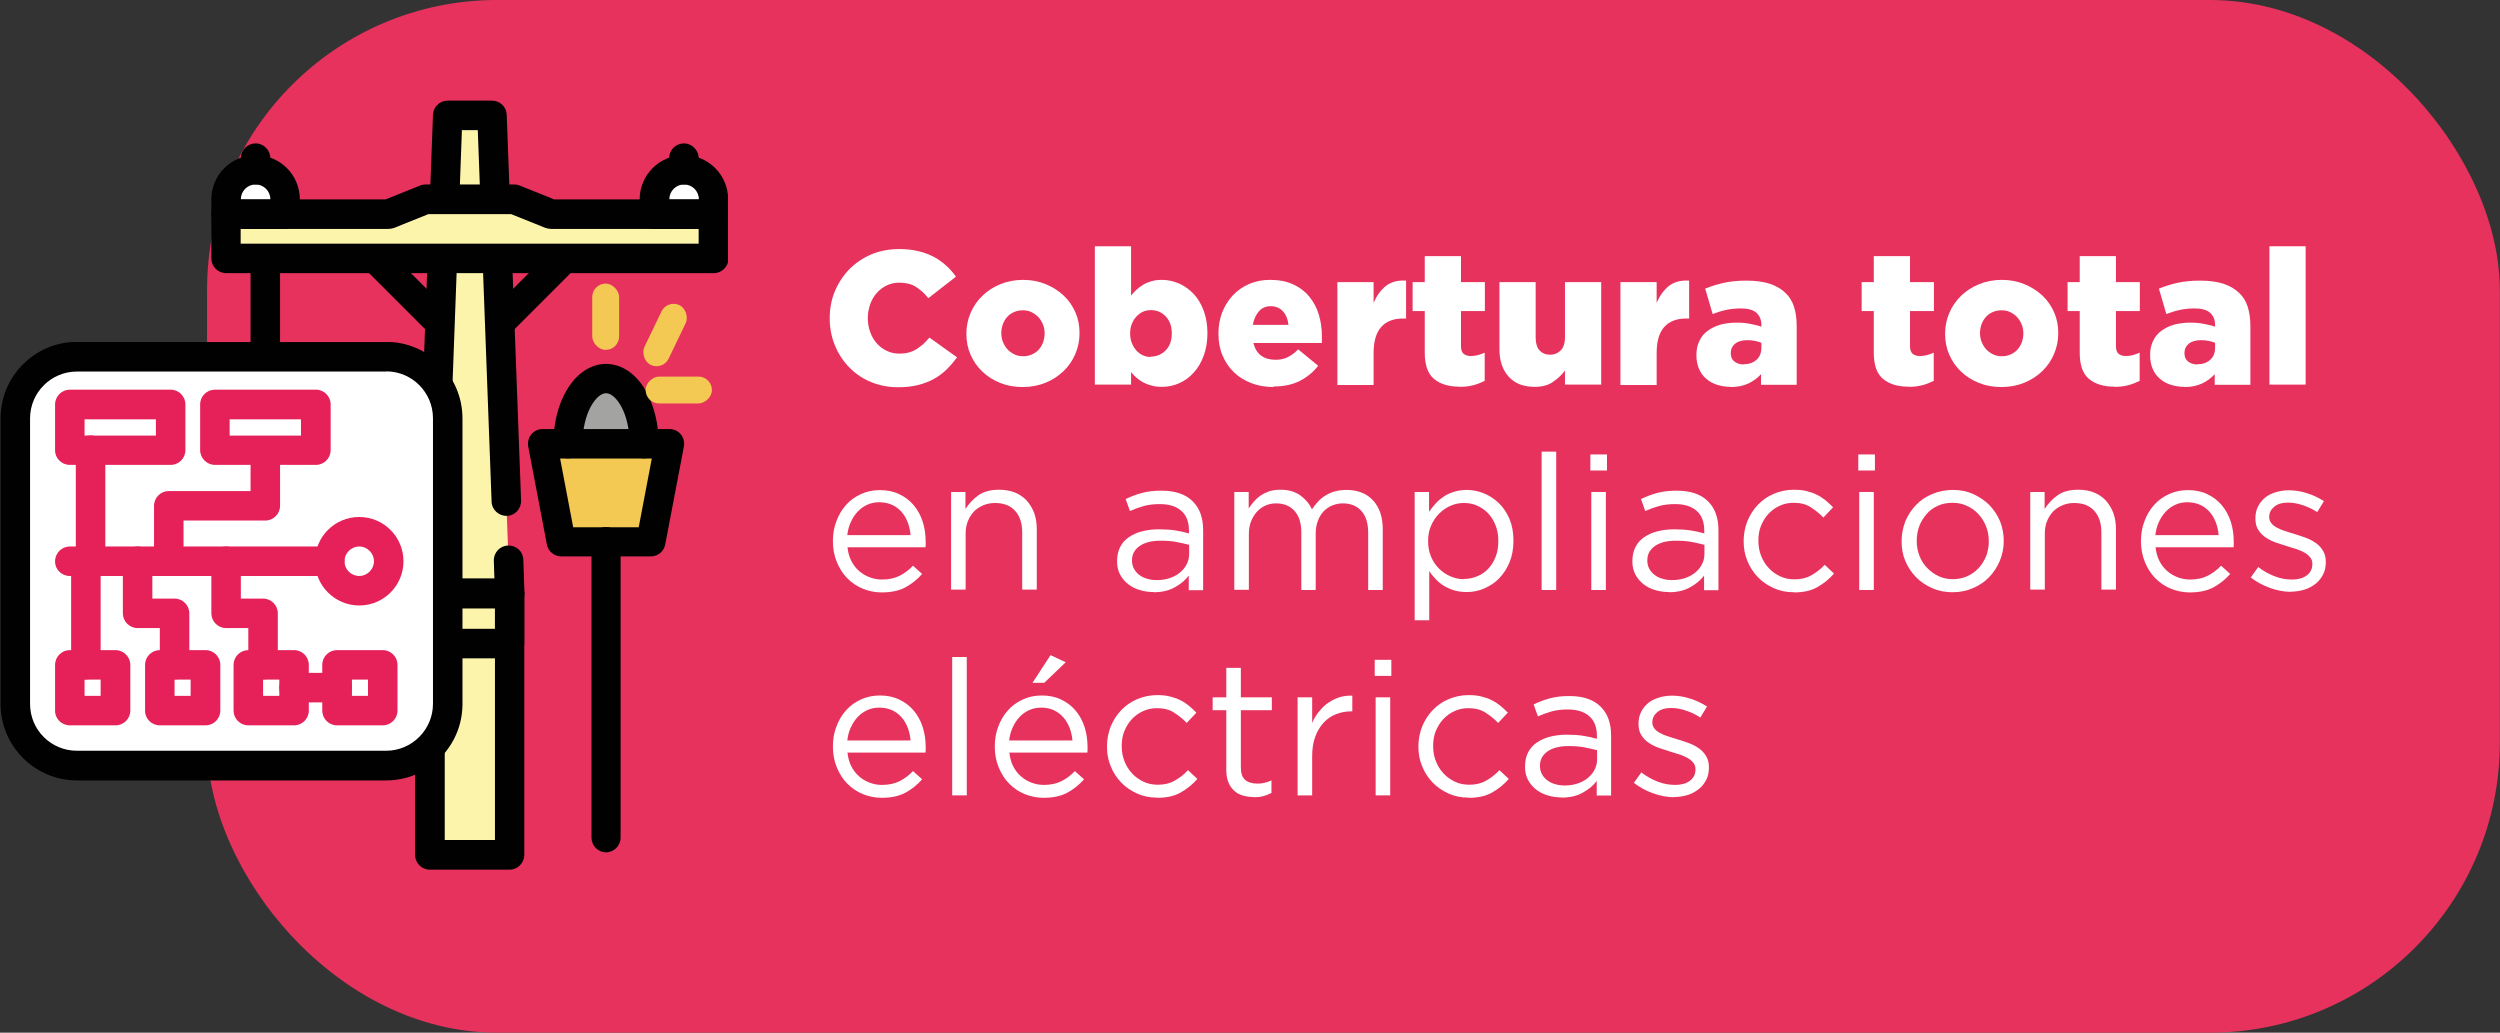 <?xml version="1.0" encoding="UTF-8"?>
<svg id="Capa_2" data-name="Capa 2" xmlns="http://www.w3.org/2000/svg" xmlns:xlink="http://www.w3.org/1999/xlink" viewBox="0 0 133.9 55.31">
  <rect x="0" y="0" width="133.9" height="55.31" fill="#333333" stroke="none"/>
  <defs>
    <style>
      .cls-1 {
        fill: #010101;
      }

      .cls-1, .cls-2, .cls-3, .cls-4, .cls-5, .cls-6, .cls-7, .cls-8 {
        stroke-width: 0px;
      }

      .cls-9 {
        clip-path: url(#clippath);
      }

      .cls-2 {
        fill: none;
      }

      .cls-3 {
        fill: #e62159;
      }

      .cls-4 {
        fill: #e7325d;
      }

      .cls-5 {
        fill: #fdf4ac;
      }

      .cls-10 {
        clip-path: url(#clippath-1);
      }

      .cls-11 {
        clip-path: url(#clippath-4);
      }

      .cls-12 {
        clip-path: url(#clippath-3);
      }

      .cls-13 {
        clip-path: url(#clippath-2);
      }

      .cls-14 {
        clip-path: url(#clippath-5);
      }

      .cls-6 {
        fill: #a3a3a2;
      }

      .cls-7 {
        fill: #f3c954;
      }

      .cls-8 {
        fill: #fff;
      }
    </style>
    <clipPath id="clippath">
      <rect class="cls-2" x="22.16" y="5.39" width="6.01" height="27.25"/>
    </clipPath>
    <clipPath id="clippath-1">
      <rect class="cls-2" x="22.16" y="30.79" width="6.01" height="15.84"/>
    </clipPath>
    <clipPath id="clippath-2">
      <rect class="cls-2" x="11.3" y="9.77" width="27.69" height="5.08"/>
    </clipPath>
    <clipPath id="clippath-3">
      <rect class="cls-2" x="34.17" y="8.15" width="4.82" height="4.16"/>
    </clipPath>
    <clipPath id="clippath-4">
      <rect class="cls-2" x="0" y="18.32" width="24.93" height="23.57"/>
    </clipPath>
    <clipPath id="clippath-5">
      <rect class="cls-2" x="31.32" y="28.15" width="2.39" height="17.5"/>
    </clipPath>
  </defs>
  <g id="Capa_3" data-name="Capa 3">
    <rect class="cls-4" x="11.09" width="122.8" height="55.31" rx="15.53" ry="15.53"/>
    <g>
      <path class="cls-8" d="M48.1,20.74c-.51,0-.98-.09-1.43-.27-.45-.18-.83-.44-1.16-.77s-.59-.72-.78-1.17c-.19-.45-.29-.94-.29-1.47v-.02c0-.51.09-1,.28-1.45s.45-.84.78-1.18c.33-.33.73-.6,1.18-.79s.96-.28,1.5-.28c.37,0,.7.04,1,.11s.57.17.82.3.47.29.67.47c.2.18.38.38.53.6l-1.48,1.15c-.2-.26-.43-.46-.67-.61-.24-.15-.54-.22-.88-.22-.25,0-.48.05-.68.15-.21.1-.38.23-.53.4-.15.17-.27.37-.35.6-.08.23-.13.47-.13.73v.02c0,.26.04.51.13.75.08.23.2.43.35.6.15.17.33.3.53.4.21.1.43.15.68.15.18,0,.35-.02.5-.06.15-.04.29-.1.42-.18.12-.08.24-.17.36-.27.11-.11.22-.22.33-.35l1.48,1.06c-.17.23-.35.44-.55.64-.2.2-.43.37-.68.51-.25.14-.54.25-.85.33-.31.08-.67.12-1.06.12Z"/>
      <path class="cls-8" d="M54.78,20.73c-.44,0-.84-.07-1.21-.22-.37-.15-.69-.35-.96-.61-.27-.26-.48-.56-.63-.91-.15-.34-.22-.71-.22-1.11v-.02c0-.39.08-.76.23-1.11.15-.35.36-.65.63-.91s.59-.47.96-.62.78-.23,1.22-.23.84.08,1.21.23c.37.15.69.36.96.61s.48.56.63.9c.15.34.22.71.22,1.11v.02c0,.39-.08.76-.23,1.11s-.36.65-.63.91-.59.47-.96.62-.78.23-1.22.23ZM54.8,19.08c.18,0,.33-.03.48-.1s.26-.15.36-.26c.1-.11.17-.24.23-.39.05-.15.08-.3.08-.46v-.02c0-.17-.03-.33-.09-.47-.06-.15-.14-.28-.24-.39-.1-.11-.23-.2-.37-.27-.14-.07-.3-.1-.47-.1s-.33.03-.48.1c-.14.06-.26.15-.36.26-.1.11-.17.24-.23.39-.05.15-.08.3-.08.46v.02c0,.17.03.33.09.47.06.15.14.28.24.39.1.11.23.2.37.27.14.07.3.1.47.1Z"/>
      <path class="cls-8" d="M62.24,20.72c-.21,0-.4-.02-.56-.07-.17-.04-.32-.1-.45-.17s-.26-.16-.36-.25c-.11-.1-.21-.2-.29-.3v.67h-1.94v-7.41h1.94v2.65c.08-.12.19-.22.29-.32.11-.1.23-.19.36-.27.13-.08.28-.14.45-.19.17-.05.35-.07.55-.07.33,0,.63.07.93.2.29.13.55.32.78.56.22.24.4.54.53.89.13.35.2.75.2,1.19v.02c0,.45-.07.85-.2,1.2-.13.36-.31.66-.53.9-.22.25-.48.44-.77.57-.29.13-.6.2-.93.2ZM61.64,19.1c.32,0,.58-.12.8-.34.22-.23.32-.53.32-.9v-.02c0-.37-.11-.66-.32-.89-.22-.23-.48-.34-.8-.34-.16,0-.3.03-.43.09-.13.06-.25.15-.35.26-.1.11-.18.24-.24.39-.06.15-.09.32-.09.5v.02c0,.18.03.35.09.5.06.15.14.28.24.4.1.11.22.2.35.26.13.06.28.09.43.09Z"/>
      <path class="cls-8" d="M68.21,20.73c-.43,0-.83-.07-1.19-.21-.36-.14-.67-.33-.93-.58-.26-.25-.46-.55-.61-.9-.15-.35-.22-.74-.22-1.17v-.02c0-.4.07-.77.2-1.12.14-.35.33-.65.57-.91.25-.26.54-.47.88-.61.34-.15.71-.22,1.12-.22.47,0,.88.08,1.23.24.35.16.64.38.86.65s.4.59.51.95c.11.36.17.75.17,1.15v.19c0,.07,0,.14,0,.2h-3.67c.08.3.21.53.42.68.21.15.46.22.77.22.23,0,.44-.04.63-.13.19-.09.39-.23.58-.43l1.07.88c-.26.34-.59.61-.98.81s-.86.3-1.41.3ZM69.01,17.4c-.03-.3-.13-.55-.3-.73-.17-.18-.39-.27-.65-.27s-.47.09-.63.27c-.16.18-.27.42-.33.73h1.91Z"/>
      <path class="cls-8" d="M71.63,15.11h1.94v1.11c.16-.37.37-.67.64-.89s.64-.33,1.1-.3v2.03h-.16c-.51,0-.9.15-1.17.45s-.41.76-.41,1.4v1.71h-1.94v-5.49Z"/>
      <path class="cls-8" d="M78.17,20.71c-.58,0-1.04-.14-1.37-.42-.33-.28-.49-.74-.49-1.4v-2.23h-.65v-1.55h.65v-1.39h1.94v1.39h1.28v1.55h-1.28v1.86c0,.2.04.34.13.42.09.08.22.13.4.13.13,0,.25-.02.38-.05.12-.03.24-.08.36-.13v1.51c-.18.09-.38.17-.6.23-.22.06-.47.09-.74.09Z"/>
      <path class="cls-8" d="M82.19,20.72c-.59,0-1.05-.18-1.38-.54-.33-.36-.5-.85-.5-1.48v-3.59h1.94v2.97c0,.3.07.54.21.69s.33.23.56.23.42-.08.57-.23.23-.39.23-.69v-2.97h1.94v5.49h-1.94v-.75c-.17.23-.39.43-.65.61s-.58.26-.97.26Z"/>
      <path class="cls-8" d="M86.79,15.11h1.94v1.11c.16-.37.37-.67.64-.89s.64-.33,1.1-.3v2.03h-.16c-.51,0-.9.15-1.17.45s-.41.76-.41,1.4v1.71h-1.94v-5.49Z"/>
      <path class="cls-8" d="M92.7,20.72c-.26,0-.51-.04-.73-.11-.22-.07-.42-.18-.58-.32-.17-.14-.3-.32-.39-.53s-.14-.45-.14-.73v-.02c0-.28.05-.53.16-.75.1-.22.25-.4.44-.54.19-.14.41-.25.68-.33.26-.07.56-.11.88-.11.26,0,.5.02.74.07s.43.09.58.15v-.09c0-.28-.09-.5-.27-.66-.18-.16-.46-.23-.83-.23-.29,0-.56.03-.79.08-.24.05-.48.13-.72.22l-.4-1.36c.31-.13.64-.23.99-.31.35-.08.76-.12,1.23-.12s.91.06,1.25.17c.34.12.62.28.84.5.21.2.36.45.45.74.09.29.14.62.14,1.01v3.16h-1.91v-.57c-.19.21-.42.38-.68.5-.26.12-.57.19-.94.19ZM93.39,19.51c.28,0,.51-.08.69-.24.18-.16.26-.38.26-.66v-.25c-.09-.04-.21-.07-.34-.1s-.27-.04-.41-.04c-.28,0-.5.06-.66.19-.15.12-.23.29-.23.49v.02c0,.19.06.34.19.44.13.1.29.16.49.16Z"/>
      <path class="cls-8" d="M102.22,20.71c-.58,0-1.04-.14-1.37-.42-.33-.28-.49-.74-.49-1.4v-2.23h-.65v-1.55h.65v-1.39h1.94v1.39h1.28v1.55h-1.28v1.86c0,.2.04.34.13.42.09.08.22.13.4.13.13,0,.25-.02.38-.05.12-.03.24-.08.36-.13v1.51c-.18.09-.38.17-.6.23-.22.06-.47.09-.74.09Z"/>
      <path class="cls-8" d="M107.2,20.73c-.44,0-.84-.07-1.21-.22-.37-.15-.69-.35-.96-.61-.27-.26-.48-.56-.63-.91-.15-.34-.22-.71-.22-1.11v-.02c0-.39.08-.76.23-1.11.15-.35.36-.65.63-.91s.59-.47.96-.62.78-.23,1.22-.23.84.08,1.21.23c.37.15.69.36.96.61s.48.56.63.9c.15.34.22.71.22,1.11v.02c0,.39-.08.76-.23,1.11s-.36.65-.63.91-.59.47-.96.62-.78.23-1.22.23ZM107.22,19.08c.18,0,.33-.03.48-.1s.26-.15.36-.26c.1-.11.17-.24.23-.39.05-.15.08-.3.08-.46v-.02c0-.17-.03-.33-.09-.47-.06-.15-.14-.28-.24-.39-.1-.11-.23-.2-.37-.27-.14-.07-.3-.1-.47-.1s-.33.03-.48.1c-.14.06-.26.15-.36.26-.1.11-.17.24-.23.39-.05.15-.08.3-.08.46v.02c0,.17.03.33.09.47.06.15.14.28.24.39.1.11.23.2.37.27.14.07.3.1.47.1Z"/>
      <path class="cls-8" d="M113.25,20.71c-.58,0-1.04-.14-1.37-.42-.33-.28-.49-.74-.49-1.4v-2.23h-.65v-1.55h.65v-1.39h1.94v1.39h1.28v1.55h-1.28v1.86c0,.2.04.34.13.42.09.08.22.13.4.13.13,0,.25-.02.38-.05.12-.03.24-.08.36-.13v1.51c-.18.09-.38.17-.6.23-.22.06-.47.09-.74.09Z"/>
      <path class="cls-8" d="M117,20.72c-.26,0-.51-.04-.73-.11-.22-.07-.42-.18-.58-.32-.17-.14-.3-.32-.39-.53s-.14-.45-.14-.73v-.02c0-.28.05-.53.16-.75.1-.22.25-.4.44-.54.19-.14.41-.25.68-.33.26-.07.56-.11.88-.11.26,0,.5.02.74.07s.43.09.58.15v-.09c0-.28-.09-.5-.27-.66-.18-.16-.46-.23-.83-.23-.29,0-.56.03-.79.08-.24.05-.48.13-.72.22l-.4-1.36c.31-.13.64-.23.99-.31.35-.08.76-.12,1.23-.12s.91.06,1.25.17c.34.12.62.28.84.5.21.2.36.45.45.74.09.29.14.62.14,1.01v3.16h-1.91v-.57c-.19.21-.42.38-.68.5-.26.12-.57.19-.94.19ZM117.69,19.51c.28,0,.51-.08.69-.24.18-.16.26-.38.26-.66v-.25c-.09-.04-.21-.07-.34-.1s-.27-.04-.41-.04c-.28,0-.5.06-.66.19-.15.12-.23.29-.23.49v.02c0,.19.06.34.19.44.13.1.29.16.49.16Z"/>
      <path class="cls-8" d="M121.55,13.19h1.94v7.41h-1.94v-7.41Z"/>
      <path class="cls-8" d="M45.39,29.29c.03.28.09.52.2.74s.25.4.42.55c.17.15.36.26.57.34.21.08.43.12.66.12.37,0,.68-.07.94-.2.26-.13.5-.31.72-.54l.49.44c-.26.3-.57.54-.9.72-.34.18-.76.27-1.26.27-.36,0-.7-.07-1.02-.2-.32-.13-.59-.32-.83-.56-.24-.24-.42-.53-.56-.87-.14-.34-.21-.71-.21-1.12,0-.38.06-.74.19-1.07.12-.33.3-.63.52-.87.22-.25.49-.44.8-.58.31-.14.64-.21,1.01-.21.39,0,.73.07,1.04.22s.56.34.77.59c.21.25.37.54.48.88.11.34.16.7.16,1.09v.12s0,.1-.01.16h-4.16ZM48.77,28.65c-.02-.24-.07-.46-.15-.67-.08-.21-.19-.4-.33-.56s-.31-.29-.51-.38c-.2-.09-.43-.14-.69-.14-.22,0-.43.04-.63.13-.2.09-.37.21-.52.37-.15.16-.27.34-.37.56-.1.21-.16.45-.19.7h3.38Z"/>
      <path class="cls-8" d="M50.93,26.35h.78v.91c.18-.28.41-.53.69-.73.28-.2.65-.3,1.11-.3.32,0,.6.05.85.15s.46.25.63.43c.17.19.3.41.4.66.09.26.14.54.14.85v3.26h-.78v-3.06c0-.49-.12-.87-.38-1.16-.25-.28-.61-.42-1.08-.42-.22,0-.43.04-.62.12-.19.08-.36.19-.5.33-.14.15-.25.32-.33.52-.08.2-.12.42-.12.67v3h-.78v-5.25Z"/>
      <path class="cls-8" d="M61.79,31.71c-.24,0-.48-.03-.72-.1-.24-.07-.45-.17-.63-.31s-.33-.31-.44-.51-.17-.44-.17-.71v-.02c0-.28.05-.53.16-.75s.26-.39.46-.53c.2-.14.44-.25.71-.32.27-.07.58-.11.91-.11s.63.02.88.06c.25.04.49.09.73.16v-.16c0-.46-.14-.82-.41-1.05-.27-.24-.65-.36-1.15-.36-.31,0-.59.03-.85.1-.25.07-.5.16-.75.27l-.23-.64c.29-.14.58-.25.88-.33.3-.08.64-.12,1.03-.12.74,0,1.31.19,1.69.58.37.37.55.88.55,1.54v3.21h-.77v-.78c-.18.24-.43.45-.74.62-.31.18-.69.27-1.15.27ZM61.95,31.07c.24,0,.47-.03.68-.1s.39-.16.55-.29.28-.27.37-.44.14-.36.14-.57v-.49c-.2-.05-.42-.1-.67-.15-.25-.05-.54-.07-.86-.07-.49,0-.86.1-1.13.29-.27.19-.4.45-.4.76v.02c0,.16.04.31.11.44.07.13.17.24.29.33.12.09.26.16.42.2.16.05.33.07.5.07Z"/>
      <path class="cls-8" d="M66.1,26.35h.78v.88c.09-.13.18-.25.29-.38.11-.12.23-.23.36-.32.14-.09.29-.16.46-.22.17-.05.37-.08.59-.08.43,0,.78.1,1.06.3.28.2.49.45.63.75.09-.14.2-.28.32-.41.12-.13.25-.24.4-.33.15-.09.32-.17.5-.22.19-.05.39-.08.62-.08.61,0,1.09.19,1.43.56.35.38.52.89.52,1.55v3.25h-.78v-3.06c0-.51-.12-.9-.36-1.17s-.57-.41-1-.41c-.2,0-.38.04-.56.11-.18.07-.33.18-.46.31-.13.14-.24.31-.31.51-.08.2-.12.43-.12.69v3.02h-.77v-3.08c0-.49-.12-.88-.36-1.15s-.57-.41-.99-.41c-.21,0-.4.04-.58.12-.18.08-.33.2-.46.34-.13.15-.23.32-.31.52-.07.2-.11.42-.11.66v2.99h-.78v-5.25Z"/>
      <path class="cls-8" d="M75.76,26.35h.78v1.06c.11-.16.23-.3.36-.45.13-.14.28-.27.44-.37.16-.11.34-.19.54-.25.2-.06.42-.1.67-.1.31,0,.62.06.92.18.3.12.57.3.81.53.24.23.43.52.57.85.14.33.21.72.21,1.15v.02c0,.43-.07.81-.21,1.15-.14.34-.33.62-.56.86s-.5.41-.8.54-.61.19-.93.19c-.24,0-.47-.03-.67-.09-.2-.06-.39-.14-.55-.24s-.31-.22-.44-.36c-.13-.13-.25-.28-.35-.43v2.63h-.78v-6.87ZM78.4,31.01c.25,0,.49-.05.71-.14.23-.09.42-.22.59-.4.17-.17.3-.38.4-.63.1-.25.15-.54.15-.85v-.02c0-.31-.05-.59-.15-.84-.1-.25-.23-.46-.4-.64-.17-.18-.37-.31-.59-.41s-.46-.14-.71-.14-.48.05-.71.15c-.23.1-.43.24-.61.42-.18.18-.32.39-.43.64s-.16.52-.16.82v.02c0,.3.05.58.16.83.1.25.25.46.43.64.18.18.38.31.61.41.23.1.46.15.71.15Z"/>
      <path class="cls-8" d="M82.57,24.19h.78v7.41h-.78v-7.41Z"/>
      <path class="cls-8" d="M85.18,24.34h.89v.86h-.89v-.86ZM85.23,26.35h.78v5.25h-.78v-5.25Z"/>
      <path class="cls-8" d="M89.39,31.71c-.24,0-.48-.03-.72-.1-.24-.07-.45-.17-.63-.31s-.33-.31-.44-.51-.17-.44-.17-.71v-.02c0-.28.05-.53.16-.75s.26-.39.46-.53c.2-.14.44-.25.71-.32.27-.07.58-.11.91-.11s.63.02.88.06c.25.04.49.09.73.16v-.16c0-.46-.14-.82-.41-1.05-.27-.24-.65-.36-1.15-.36-.31,0-.59.03-.85.1-.25.07-.5.16-.75.27l-.23-.64c.29-.14.58-.25.88-.33.3-.08.64-.12,1.03-.12.74,0,1.31.19,1.69.58.37.37.55.88.55,1.54v3.21h-.77v-.78c-.18.24-.43.45-.74.62-.31.18-.69.27-1.15.27ZM89.55,31.07c.24,0,.47-.03.68-.1s.39-.16.55-.29.28-.27.37-.44.14-.36.14-.57v-.49c-.2-.05-.42-.1-.67-.15-.25-.05-.54-.07-.86-.07-.49,0-.86.1-1.13.29-.27.19-.4.45-.4.76v.02c0,.16.04.31.11.44.07.13.17.24.29.33.12.09.26.16.42.2.16.05.33.07.5.07Z"/>
      <path class="cls-8" d="M96.07,31.72c-.39,0-.74-.07-1.07-.22s-.61-.34-.85-.59-.43-.54-.56-.87c-.14-.33-.2-.68-.2-1.05v-.02c0-.37.07-.72.2-1.06.14-.33.32-.62.56-.87.24-.25.52-.45.85-.59s.69-.22,1.07-.22c.25,0,.48.02.68.07.2.05.39.11.56.2.17.08.32.18.47.3.14.12.27.24.4.37l-.52.55c-.21-.22-.44-.4-.69-.56-.25-.16-.55-.23-.91-.23-.26,0-.51.05-.74.16-.23.1-.43.25-.6.43-.17.18-.3.4-.4.64s-.14.51-.14.8v.02c0,.28.05.55.15.8s.23.46.41.65c.17.19.38.33.61.44.23.11.49.16.77.16.34,0,.64-.07.9-.22.26-.15.5-.33.71-.56l.5.47c-.26.3-.56.54-.9.73-.33.19-.75.28-1.24.28Z"/>
      <path class="cls-8" d="M99.53,24.34h.89v.86h-.89v-.86ZM99.58,26.35h.78v5.25h-.78v-5.25Z"/>
      <path class="cls-8" d="M104.57,31.72c-.39,0-.75-.07-1.09-.22-.33-.15-.62-.34-.86-.59-.24-.25-.43-.53-.57-.86s-.2-.68-.2-1.05v-.02c0-.37.07-.72.2-1.06.14-.33.33-.62.57-.87.24-.25.53-.45.87-.59s.7-.22,1.1-.22.76.07,1.09.22.62.34.87.59c.24.25.43.54.57.86.13.33.2.68.2,1.05v.02c0,.37-.07.72-.21,1.06-.14.33-.33.62-.57.87-.24.25-.53.45-.87.59-.34.15-.7.22-1.1.22ZM104.59,31.02c.28,0,.54-.05.78-.16.24-.11.44-.25.61-.44.17-.18.3-.4.4-.64.09-.24.14-.5.14-.78v-.02c0-.28-.05-.55-.15-.8-.1-.25-.24-.46-.41-.65-.18-.19-.38-.33-.62-.44-.24-.11-.49-.16-.77-.16s-.54.05-.78.16c-.24.11-.44.25-.6.44s-.3.4-.39.64-.14.51-.14.79v.02c0,.28.05.55.15.8s.23.46.41.64c.17.18.38.33.61.44.24.11.49.16.77.16Z"/>
      <path class="cls-8" d="M108.73,26.35h.78v.91c.18-.28.41-.53.69-.73.28-.2.65-.3,1.11-.3.32,0,.6.05.85.15s.46.25.63.43c.17.19.3.41.4.66.09.26.14.54.14.85v3.26h-.78v-3.06c0-.49-.12-.87-.38-1.16-.25-.28-.61-.42-1.08-.42-.22,0-.43.04-.62.12-.19.08-.36.19-.5.33-.14.15-.25.32-.33.52-.08.2-.12.42-.12.67v3h-.78v-5.25Z"/>
      <path class="cls-8" d="M115.45,29.29c.03.28.09.52.2.74s.25.4.42.55c.17.15.36.26.57.34.21.08.43.12.66.12.37,0,.68-.07.94-.2.26-.13.5-.31.72-.54l.49.44c-.26.3-.57.54-.9.72-.34.18-.76.27-1.26.27-.36,0-.7-.07-1.02-.2-.32-.13-.59-.32-.83-.56-.24-.24-.42-.53-.56-.87-.14-.34-.21-.71-.21-1.12,0-.38.06-.74.19-1.07.12-.33.3-.63.52-.87.22-.25.49-.44.8-.58.31-.14.64-.21,1.01-.21.39,0,.73.07,1.04.22s.56.34.77.59c.21.25.37.54.48.88.11.34.16.7.16,1.09v.12s0,.1-.01.16h-4.16ZM118.83,28.65c-.02-.24-.07-.46-.15-.67-.08-.21-.19-.4-.33-.56s-.31-.29-.51-.38c-.2-.09-.43-.14-.69-.14-.22,0-.43.04-.63.13-.2.09-.37.21-.52.37-.15.16-.27.34-.37.56-.1.21-.16.45-.19.7h3.38Z"/>
      <path class="cls-8" d="M122.73,31.7c-.38,0-.76-.07-1.15-.21s-.73-.33-1.03-.56l.4-.56c.28.22.58.38.89.5.31.12.62.17.93.17s.58-.07.78-.22c.2-.15.3-.35.3-.61v-.02c0-.13-.04-.24-.11-.33-.07-.09-.17-.18-.29-.25-.12-.07-.26-.13-.42-.19-.16-.05-.32-.1-.49-.15-.2-.06-.41-.13-.61-.2-.21-.07-.39-.16-.56-.27-.17-.11-.3-.24-.41-.41-.11-.16-.16-.37-.16-.61v-.02c0-.22.04-.43.13-.61.09-.19.21-.34.37-.48s.35-.23.57-.3.46-.11.72-.11c.33,0,.65.05.98.16.33.1.63.25.9.42l-.36.59c-.24-.16-.5-.28-.77-.37-.27-.09-.53-.14-.79-.14-.31,0-.56.07-.74.22-.18.15-.27.33-.27.54v.02c0,.12.04.23.11.32s.17.17.3.24c.12.07.27.13.43.18.16.05.33.11.51.16.2.06.4.13.6.2.2.07.38.17.54.28.16.11.29.25.39.42.1.16.15.36.15.6v.02c0,.25-.05.47-.15.66-.1.19-.23.36-.4.49-.17.13-.36.24-.59.31-.23.07-.47.11-.74.11Z"/>
      <path class="cls-8" d="M45.39,40.29c.03.28.09.52.2.74s.25.4.42.55c.17.15.36.26.57.34.21.08.43.12.66.12.37,0,.68-.07.94-.2.26-.13.5-.31.72-.54l.49.44c-.26.3-.57.54-.9.72-.34.18-.76.27-1.26.27-.36,0-.7-.07-1.02-.2-.32-.13-.59-.32-.83-.56-.24-.24-.42-.53-.56-.87-.14-.34-.21-.71-.21-1.12,0-.38.06-.74.19-1.07.12-.33.3-.63.52-.87.22-.25.49-.44.8-.58.31-.14.64-.21,1.01-.21.39,0,.73.07,1.04.22s.56.34.77.59c.21.25.37.54.48.88.11.34.16.7.16,1.09v.12s0,.1-.01.16h-4.16ZM48.77,39.65c-.02-.24-.07-.46-.15-.67-.08-.21-.19-.4-.33-.56s-.31-.29-.51-.38c-.2-.09-.43-.14-.69-.14-.22,0-.43.04-.63.13-.2.09-.37.21-.52.37-.15.16-.27.34-.37.56-.1.21-.16.45-.19.7h3.38Z"/>
      <path class="cls-8" d="M51,35.19h.78v7.41h-.78v-7.41Z"/>
      <path class="cls-8" d="M54.06,40.29c.03.28.09.52.2.74s.25.4.42.55c.17.15.36.26.57.34.21.08.43.12.66.12.37,0,.68-.07.94-.2.26-.13.5-.31.72-.54l.49.44c-.26.3-.57.54-.9.72-.34.18-.76.27-1.26.27-.36,0-.7-.07-1.02-.2-.32-.13-.59-.32-.83-.56-.24-.24-.42-.53-.56-.87-.14-.34-.21-.71-.21-1.12,0-.38.06-.74.19-1.07.12-.33.3-.63.52-.87.22-.25.49-.44.8-.58.31-.14.64-.21,1.01-.21.39,0,.73.07,1.04.22s.56.34.77.59c.21.25.37.54.48.88.11.34.16.7.16,1.09v.12s0,.1-.01.16h-4.16ZM57.44,39.66c-.02-.24-.07-.46-.15-.67s-.19-.4-.33-.56-.31-.29-.51-.39c-.2-.09-.43-.14-.69-.14-.22,0-.43.04-.63.13-.2.09-.37.21-.52.37-.15.16-.27.34-.37.56-.1.21-.16.45-.19.7h3.38ZM56.27,35.09l.81.38-1.15,1.1h-.63l.96-1.47Z"/>
      <path class="cls-8" d="M61.97,42.72c-.39,0-.74-.07-1.07-.22s-.61-.34-.85-.59-.43-.54-.56-.87c-.14-.33-.2-.68-.2-1.05v-.02c0-.37.07-.72.2-1.06.14-.33.32-.62.56-.87.24-.25.52-.45.85-.59s.69-.22,1.07-.22c.25,0,.48.02.68.07.2.05.39.11.56.2.17.08.32.18.47.3.14.12.27.24.4.37l-.52.55c-.21-.22-.44-.4-.69-.56-.25-.16-.55-.23-.91-.23-.26,0-.51.05-.74.16-.23.1-.43.25-.6.43-.17.18-.3.4-.4.64s-.14.51-.14.8v.02c0,.28.05.55.15.8s.23.46.41.65c.17.19.38.33.61.44.23.11.49.16.77.16.34,0,.64-.07.9-.22.26-.15.5-.33.71-.56l.5.47c-.26.3-.56.54-.9.73-.33.19-.75.28-1.24.28Z"/>
      <path class="cls-8" d="M67.16,42.69c-.21,0-.41-.03-.59-.08-.18-.05-.34-.14-.47-.26s-.24-.27-.31-.46c-.08-.19-.11-.42-.11-.68v-3.17h-.73v-.69h.73v-1.58h.78v1.58h1.66v.69h-1.66v3.06c0,.32.08.55.24.68.16.13.38.19.64.19.14,0,.26-.01.38-.04.12-.03.25-.07.38-.13v.67c-.14.07-.28.13-.43.17s-.32.06-.51.06Z"/>
      <path class="cls-8" d="M69.5,37.35h.78v1.37c.09-.22.21-.42.36-.6.14-.18.3-.34.49-.47s.38-.23.6-.3c.22-.07.45-.1.7-.09v.84h-.06c-.28,0-.55.05-.81.15-.25.1-.48.25-.67.46s-.34.46-.45.76c-.11.3-.16.65-.16,1.04v2.09h-.78v-5.25Z"/>
      <path class="cls-8" d="M73.63,35.34h.89v.86h-.89v-.86ZM73.68,37.35h.78v5.25h-.78v-5.25Z"/>
      <path class="cls-8" d="M78.65,42.72c-.39,0-.74-.07-1.07-.22s-.61-.34-.85-.59-.43-.54-.56-.87c-.14-.33-.2-.68-.2-1.05v-.02c0-.37.07-.72.2-1.06.14-.33.32-.62.56-.87.24-.25.52-.45.85-.59s.69-.22,1.07-.22c.25,0,.48.02.68.07.2.05.39.11.56.2.17.08.32.18.47.3.14.12.27.24.4.37l-.52.55c-.21-.22-.44-.4-.69-.56-.25-.16-.55-.23-.91-.23-.26,0-.51.05-.74.16-.23.1-.43.25-.6.43-.17.18-.3.4-.4.64s-.14.51-.14.8v.02c0,.28.05.55.15.8s.23.46.41.65c.17.19.38.33.61.44.23.11.49.16.77.16.34,0,.64-.07.9-.22.26-.15.5-.33.71-.56l.5.47c-.26.3-.56.54-.9.73-.33.19-.75.28-1.24.28Z"/>
      <path class="cls-8" d="M83.64,42.71c-.24,0-.48-.03-.72-.1-.24-.07-.45-.17-.63-.31s-.33-.31-.44-.51-.17-.44-.17-.71v-.02c0-.28.05-.53.16-.75s.26-.39.46-.53c.2-.14.44-.25.71-.32.27-.07.58-.11.91-.11s.63.02.88.06c.25.04.49.09.73.16v-.16c0-.46-.14-.82-.41-1.05-.27-.24-.65-.36-1.15-.36-.31,0-.59.03-.85.1-.25.07-.5.16-.75.27l-.23-.64c.29-.14.58-.25.88-.33.3-.08.64-.12,1.03-.12.74,0,1.31.19,1.69.58.37.37.55.88.55,1.54v3.21h-.77v-.78c-.18.24-.43.45-.74.62-.31.18-.69.27-1.15.27ZM83.8,42.07c.24,0,.47-.03.68-.1s.39-.16.55-.29.28-.27.37-.44.14-.36.14-.57v-.49c-.2-.05-.42-.1-.67-.15-.25-.05-.54-.07-.86-.07-.49,0-.86.1-1.13.29-.27.19-.4.45-.4.76v.02c0,.16.04.31.11.44.07.13.17.24.29.33.12.09.26.16.42.2.16.05.33.07.5.07Z"/>
      <path class="cls-8" d="M89.69,42.7c-.38,0-.76-.07-1.15-.21s-.73-.33-1.03-.56l.4-.56c.28.22.58.38.89.5.31.12.62.17.93.17s.58-.07.78-.22c.2-.15.3-.35.3-.61v-.02c0-.13-.04-.24-.11-.33-.07-.09-.17-.18-.29-.25-.12-.07-.26-.13-.42-.19-.16-.05-.32-.1-.49-.15-.2-.06-.41-.13-.61-.2-.21-.07-.39-.16-.56-.27-.17-.11-.3-.24-.41-.41-.11-.16-.16-.37-.16-.61v-.02c0-.22.04-.43.13-.61.09-.19.21-.34.37-.48s.35-.23.57-.3.46-.11.72-.11c.33,0,.65.05.98.16.33.1.63.25.9.42l-.36.59c-.24-.16-.5-.28-.77-.37-.27-.09-.53-.14-.79-.14-.31,0-.56.07-.74.22-.18.15-.27.33-.27.54v.02c0,.12.04.23.11.32s.17.17.3.24c.12.07.27.13.43.18.16.05.33.11.51.16.2.06.4.13.6.2.2.07.38.17.54.28.16.11.29.25.39.42.1.16.15.36.15.6v.02c0,.25-.05.47-.15.66-.1.19-.23.36-.4.49-.17.13-.36.24-.59.31-.23.07-.47.11-.74.11Z"/>
    </g>
    <g>
      <path class="cls-1" d="M13.42,18.99v-5.15c0-.44.36-.79.79-.79s.79.36.79.79v5.14c0,.44-.36.79-.79.79s-.79-.35-.79-.79Z"/>
      <path class="cls-1" d="M25.79,18.28c-.31-.31-.31-.81,0-1.12l3.76-3.76c.31-.31.81-.31,1.12,0,.31.31.31.81,0,1.12l-3.76,3.76c-.15.15-.36.23-.56.23s-.41-.07-.56-.23Z"/>
      <path class="cls-1" d="M23.42,18.28l-3.76-3.76c-.31-.31-.31-.81,0-1.12.31-.31.81-.31,1.12,0l3.76,3.76c.31.31.31.81,0,1.12-.15.15-.36.23-.56.23s-.41-.07-.56-.23Z"/>
      <path class="cls-5" d="M26.35,6.18l.95,25.6h-4.28s.95-25.6.95-25.6h2.37Z"/>
      <g class="cls-9">
        <path class="cls-1" d="M22.46,32.33c-.15-.15-.23-.37-.22-.58l.95-25.6c.01-.43.37-.76.79-.76h2.37c.43,0,.78.34.79.76l.77,20.66c.01.44-.33.81-.76.82-.44.01-.81-.33-.82-.76l-.74-19.9h-.85s-.89,24.02-.89,24.02h2.63s-.03-.95-.03-.95c-.02-.44.33-.81.76-.82.45-.02.81.33.82.76l.06,1.78c0,.21-.07.43-.22.58-.15.15-.35.24-.57.24h-4.27c-.21,0-.42-.08-.56-.24Z"/>
      </g>
      <path class="cls-5" d="M23.03,45.78v-13.99h4.27v13.99h-4.27Z"/>
      <g class="cls-10">
        <path class="cls-1" d="M22.23,45.78v-13.99c0-.44.36-.79.79-.79h4.27c.44,0,.79.36.79.79v14c0,.44-.36.79-.79.79h-4.27c-.44,0-.79-.36-.79-.8ZM26.51,32.58h-2.69s0,12.41,0,12.41h2.69s0-12.41,0-12.41Z"/>
      </g>
      <path class="cls-5" d="M38.22,13.84H12.11v-2.38h8.7s1.98-.79,1.98-.79h4.74s1.98.79,1.98.79h8.7v2.38Z"/>
      <g class="cls-13">
        <path class="cls-1" d="M11.32,13.84v-2.37c0-.44.36-.79.79-.79h8.54s1.84-.74,1.84-.74c.09-.04.2-.06.3-.06h4.75c.1,0,.2.02.3.06l1.84.74h8.55c.44,0,.79.36.79.79v2.37c0,.44-.36.79-.79.79H12.11c-.44,0-.79-.36-.79-.79ZM37.43,12.26h-7.91c-.1,0-.2-.02-.3-.05l-1.84-.74h-4.44s-1.84.74-1.84.74c-.09.03-.2.05-.3.05h-7.91s0,.79,0,.79h24.53s0-.79,0-.79Z"/>
      </g>
      <path class="cls-8" d="M35.05,10.18c0-.6.48-1.09,1.09-1.09h.99c.6,0,1.09.48,1.09,1.09v1.29h-3.16v-1.29Z"/>
      <g class="cls-12">
        <path class="cls-1" d="M34.26,11.47v-.79c0-1.31,1.06-2.37,2.37-2.37s2.37,1.06,2.37,2.37v.79c0,.44-.36.79-.79.79h-3.16c-.44,0-.79-.35-.79-.79ZM36.64,9.88c-.44,0-.79.36-.79.79h1.58c0-.44-.36-.79-.79-.79Z"/>
      </g>
      <path class="cls-8" d="M12.11,10.18c0-.6.48-1.09,1.09-1.09h.99c.6,0,1.09.48,1.09,1.09v1.29h-3.16v-1.29Z"/>
      <path class="cls-1" d="M11.32,11.47v-.79c0-1.31,1.06-2.37,2.37-2.37s2.37,1.06,2.37,2.37v.79c0,.44-.36.79-.79.79h-3.16c-.44,0-.79-.35-.79-.79ZM13.69,9.88c-.44,0-.79.36-.79.79h1.58c0-.44-.36-.79-.79-.79Z"/>
      <path class="cls-1" d="M35.84,9.09v-.62c0-.44.36-.79.79-.79s.79.36.79.79v.62c0,.44-.36.79-.79.79s-.79-.36-.79-.79Z"/>
      <path class="cls-1" d="M12.9,9.09v-.62c0-.44.36-.79.79-.79s.79.36.79.79v.62c0,.44-.36.79-.79.79s-.8-.36-.79-.79Z"/>
      <path class="cls-1" d="M22.23,34.47v-2.68c0-.44.36-.79.79-.79h4.27c.44,0,.79.36.79.79v2.68c0,.44-.36.79-.79.79h-4.27c-.44,0-.79-.35-.79-.79ZM26.51,32.58h-2.69s0,1.1,0,1.1h2.69s0-1.1,0-1.1Z"/>
      <path class="cls-8" d="M23.99,38.74v-17.37c0-1.26-1.02-2.27-2.27-2.27H3.09c-1.26,0-2.27,1.02-2.27,2.27v17.37c0,1.26,1.02,2.27,2.27,2.27h18.63c1.25,0,2.27-1.02,2.27-2.27Z"/>
      <g class="cls-11">
        <path class="cls-1" d="M.03,37.71v-15.3c0-2.26,1.84-4.1,4.09-4.1h16.56c2.26,0,4.09,1.84,4.09,4.1v15.3c0,2.26-1.84,4.09-4.09,4.09H4.12c-2.25,0-4.09-1.84-4.09-4.09ZM20.69,19.9H4.12c-1.38,0-2.51,1.12-2.51,2.51v15.29c0,1.39,1.12,2.51,2.51,2.51h16.56c1.38,0,2.51-1.13,2.51-2.51v-15.3c0-1.38-1.12-2.51-2.51-2.51h0Z"/>
      </g>
      <path class="cls-3" d="M16.87,30.06c0-1.31,1.06-2.37,2.37-2.37s2.37,1.06,2.37,2.37c0,1.31-1.06,2.37-2.37,2.37s-2.37-1.07-2.37-2.37ZM18.45,30.06c0,.44.36.79.79.79s.79-.36.79-.79-.36-.79-.79-.79-.79.36-.79.79Z"/>
      <path class="cls-3" d="M2.95,30.06c0-.44.36-.79.79-.79h13.92c.44,0,.79.36.79.79s-.36.79-.79.79H3.74c-.44,0-.8-.35-.79-.79Z"/>
      <path class="cls-3" d="M2.95,24.11v-2.45c0-.44.36-.79.79-.79h5.4c.44,0,.79.36.79.79v2.45c0,.44-.36.79-.79.79H3.74c-.44,0-.8-.36-.79-.79ZM8.35,22.46h-3.82s0,.87,0,.87h3.82s0-.87,0-.87Z"/>
      <path class="cls-3" d="M2.95,38.06v-2.45c0-.44.36-.79.79-.79h2.45c.43,0,.79.36.79.79v2.45c0,.44-.36.79-.79.79h-2.45c-.44,0-.8-.36-.79-.79ZM5.39,36.4h-.86s0,.87,0,.87h.86s0-.87,0-.87Z"/>
      <path class="cls-3" d="M7.77,38.06v-2.45c0-.44.36-.79.79-.79h2.45c.44,0,.79.36.79.79v2.45c0,.44-.36.79-.79.79h-2.45c-.44,0-.8-.36-.79-.79ZM10.21,36.4h-.86s0,.87,0,.87h.86s0-.87,0-.87Z"/>
      <path class="cls-3" d="M12.51,38.06v-2.45c0-.44.36-.79.79-.79h2.45c.44,0,.79.36.79.79v2.45c0,.44-.36.79-.79.79h-2.45c-.44,0-.79-.36-.79-.79ZM14.96,36.4h-.87s0,.87,0,.87h.87s0-.87,0-.87Z"/>
      <path class="cls-3" d="M17.26,38.06v-2.45c0-.44.36-.79.79-.79h2.45c.44,0,.79.36.79.79v2.45c0,.44-.36.79-.79.79h-2.45c-.44,0-.79-.36-.79-.79ZM19.71,36.4h-.86s0,.87,0,.87h.86s0-.87,0-.87Z"/>
      <path class="cls-3" d="M10.72,24.11v-2.45c0-.44.36-.79.79-.79h5.41c.44,0,.79.36.79.79v2.45c0,.44-.36.79-.79.79h-5.41c-.43,0-.79-.36-.79-.79ZM16.12,22.46h-3.82s0,.87,0,.87h3.82s0-.87,0-.87Z"/>
      <path class="cls-3" d="M4.06,30.06v-5.95c0-.44.36-.79.79-.79s.79.36.79.79v5.95c0,.44-.36.79-.79.79s-.79-.35-.79-.79Z"/>
      <path class="cls-3" d="M8.25,30.06v-2.97c0-.44.36-.79.79-.79h4.38s0-1.93,0-1.93c0-.44.36-.79.79-.79s.79.36.79.79v2.72c0,.44-.36.79-.79.79h-4.38s0,2.18,0,2.18c0,.44-.36.79-.79.79s-.79-.35-.79-.79Z"/>
      <path class="cls-3" d="M13.3,35.6v-1.96s-1.19,0-1.19,0c-.44,0-.79-.36-.79-.79v-2.79c0-.44.36-.79.79-.79s.79.36.79.79v2s1.19,0,1.19,0c.44,0,.79.36.79.79v2.75c0,.44-.36.79-.79.79s-.79-.35-.79-.79Z"/>
      <path class="cls-3" d="M8.56,35.6v-1.96s-1.19,0-1.19,0c-.44,0-.79-.36-.79-.79v-2.79c0-.44.36-.79.79-.79s.79.36.79.79v2s1.19,0,1.19,0c.44,0,.79.36.79.79v2.75c0,.44-.36.79-.79.79s-.79-.35-.79-.79Z"/>
      <path class="cls-3" d="M3.81,35.6v-5.54c0-.44.36-.79.79-.79s.79.36.79.79v5.54c0,.44-.36.79-.79.79s-.79-.35-.79-.79Z"/>
      <path class="cls-3" d="M14.96,36.83c0-.44.36-.79.79-.79h2.3c.44,0,.79.36.79.79s-.36.79-.79.79h-2.3c-.44,0-.79-.36-.79-.79Z"/>
    </g>
    <g>
      <path class="cls-6" d="M34.5,23.77h-4.08c0-1.92.91-3.48,2.04-3.48s2.04,1.56,2.04,3.48Z"/>
      <path class="cls-7" d="M35.86,23.77l-1,5.25h-4.81l-1-5.25h6.8Z"/>
      <g class="cls-14">
        <path class="cls-1" d="M32.46,45.65c-.43,0-.78-.35-.78-.79v-15.84c0-.43.35-.79.78-.79s.78.35.78.79v15.84c0,.43-.35.79-.78.79Z"/>
      </g>
      <path class="cls-1" d="M34.87,29.8h-4.81c-.38,0-.7-.27-.77-.64l-1-5.25c-.04-.23.02-.47.17-.65.15-.18.37-.28.6-.28h6.8c.23,0,.45.1.6.28.15.18.21.42.17.65l-1,5.25c-.07.37-.39.64-.77.64ZM30.7,28.24h3.51l.7-3.68h-4.91l.7,3.68Z"/>
      <path class="cls-1" d="M34.5,24.55c-.43,0-.78-.35-.78-.79,0-1.65-.74-2.7-1.26-2.7s-1.26,1.05-1.26,2.7c0,.43-.35.79-.78.79s-.78-.35-.78-.79c0-1.07.25-2.08.71-2.86.52-.89,1.29-1.41,2.11-1.41s1.59.51,2.11,1.41c.45.78.71,1.79.71,2.86,0,.43-.35.79-.78.79Z"/>
    </g>
    <rect class="cls-7" x="31.72" y="15.19" width="1.44" height="3.55" rx=".72" ry=".72"/>
    <rect class="cls-7" x="35.64" y="19.12" width="1.44" height="3.55" rx=".72" ry=".72" transform="translate(57.25 -15.47) rotate(90)"/>
    <rect class="cls-7" x="34.9" y="16.17" width="1.44" height="3.55" rx=".72" ry=".72" transform="translate(11.29 -13.66) rotate(25.67)"/>
  </g>
</svg>